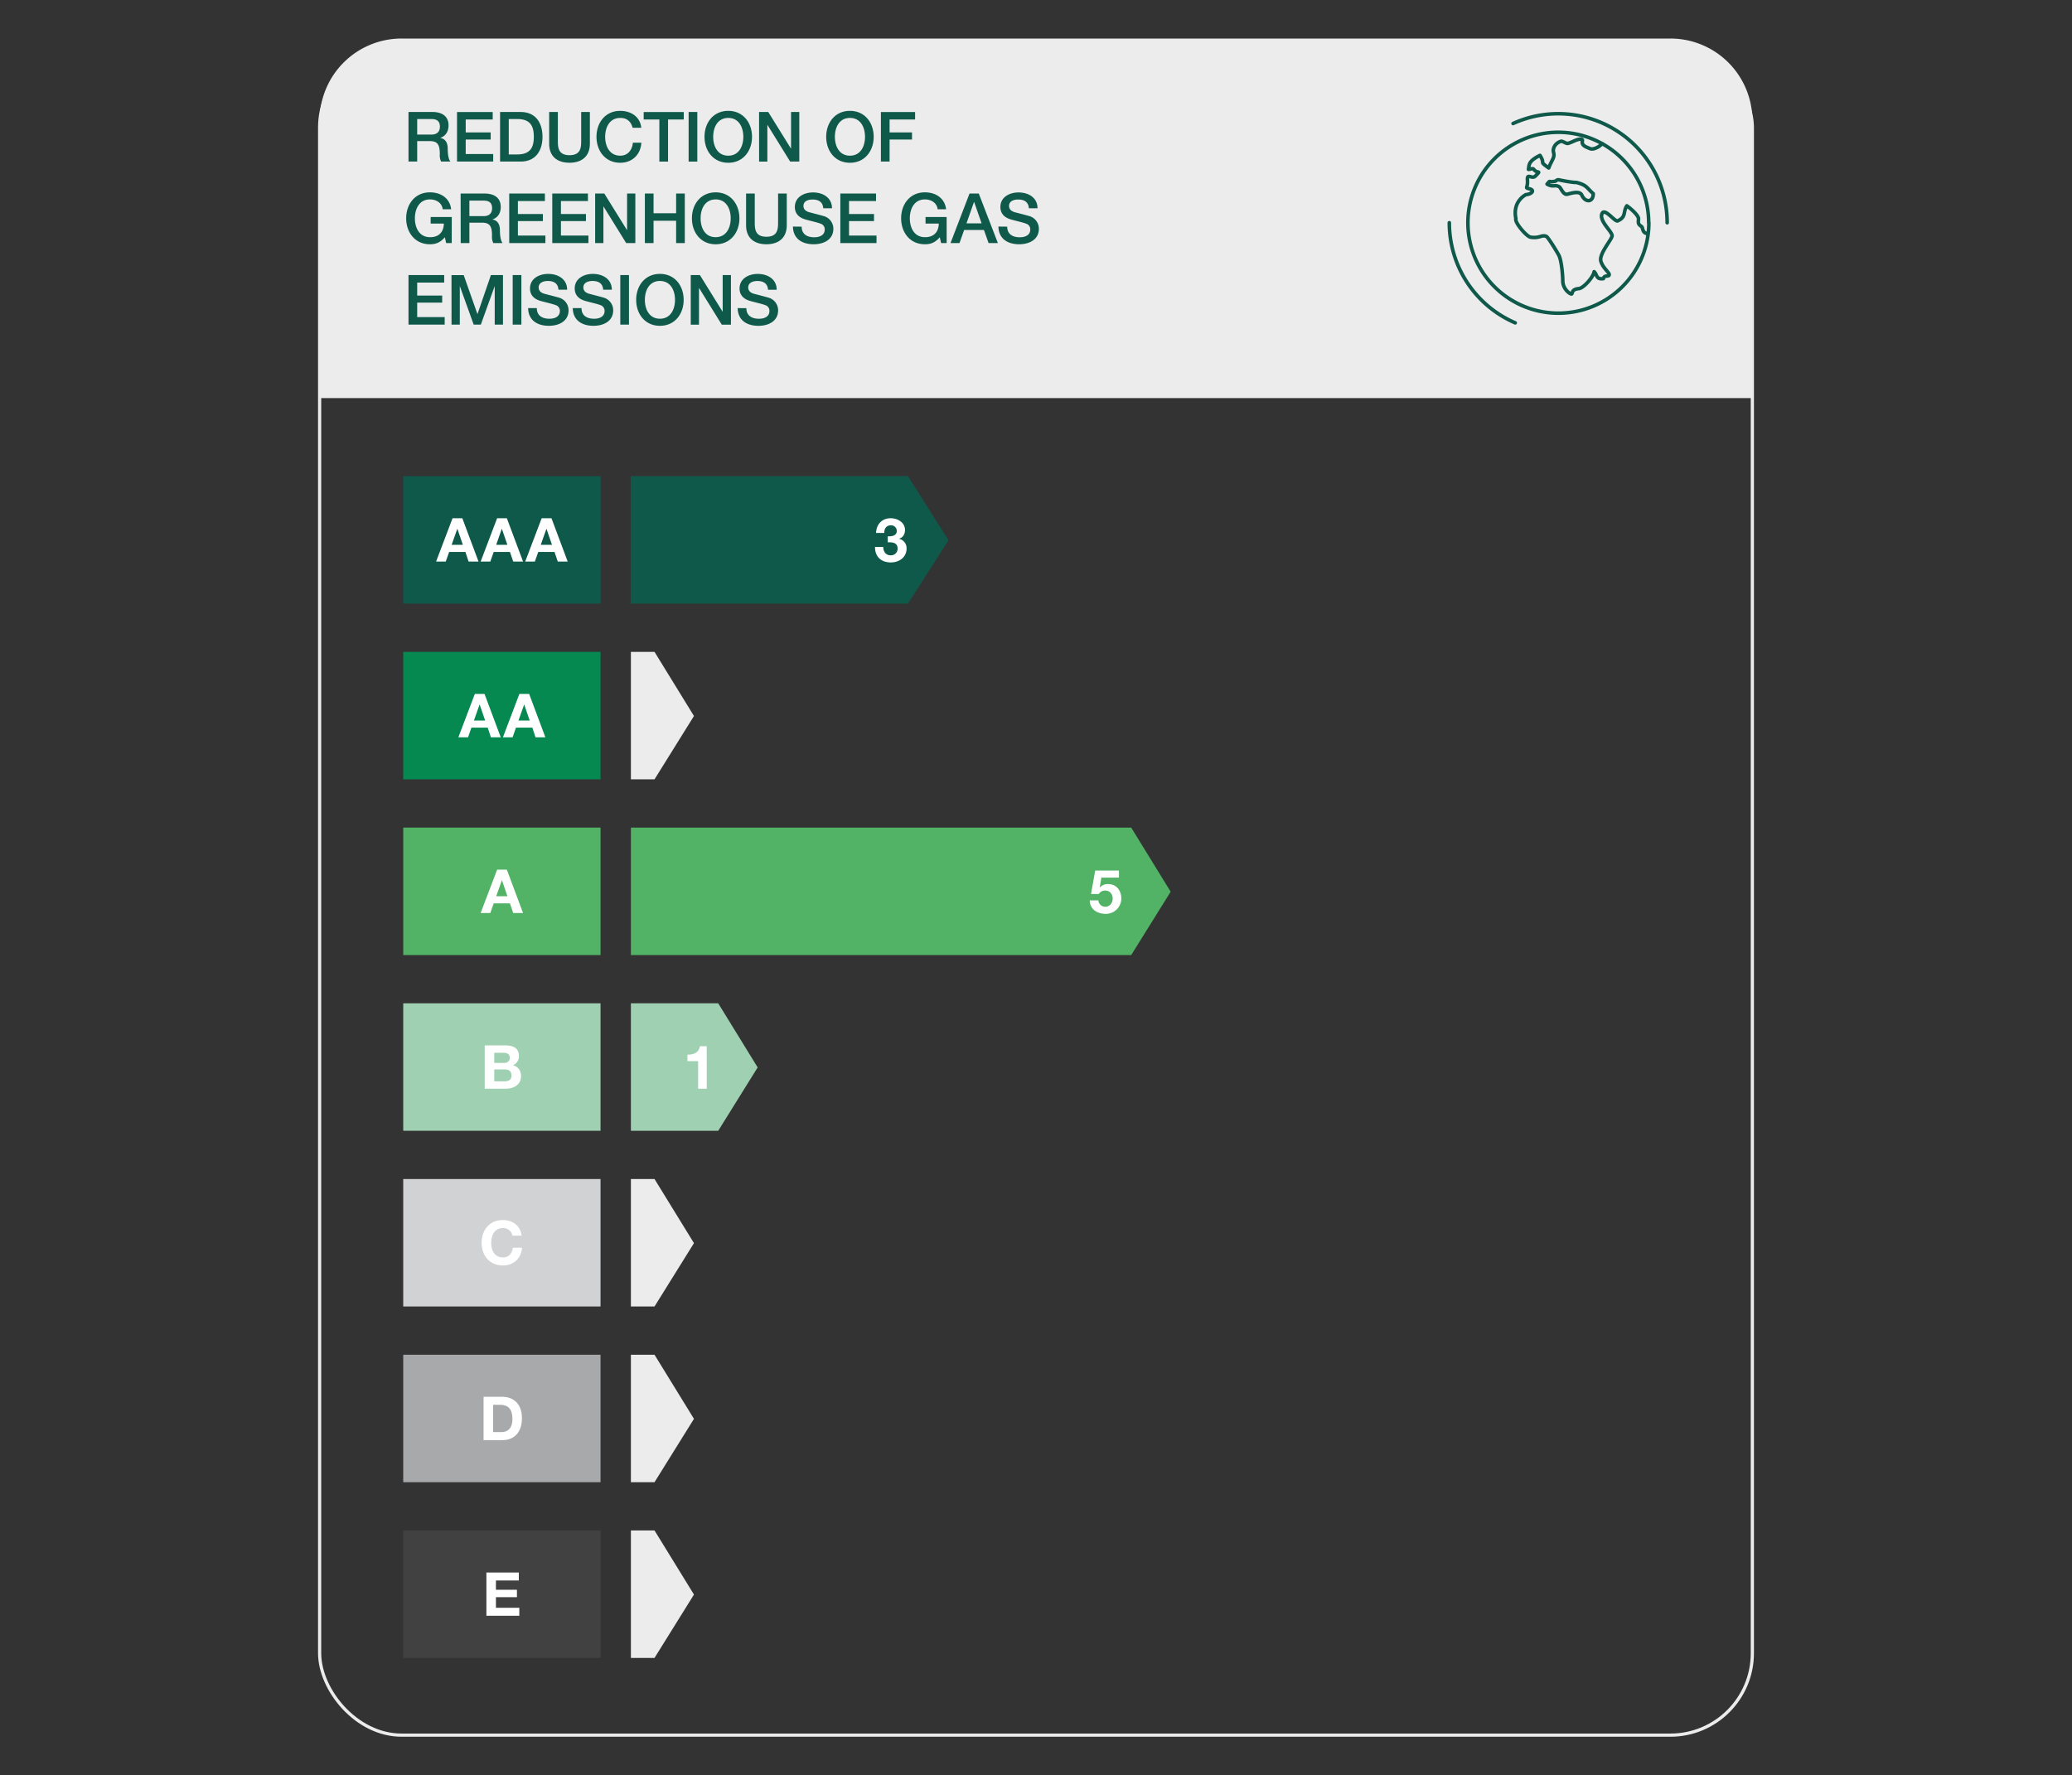 <svg id="Layer_1" data-name="Layer 1" xmlns="http://www.w3.org/2000/svg" xmlns:xlink="http://www.w3.org/1999/xlink" width="1300" height="1114" viewBox="0 0 1300 1114"><rect x="0" y="0" width="1300" height="1114" fill="#333333" stroke="none"/><defs><style>.cls-1,.cls-13,.cls-3{fill:none;}.cls-2{clip-path:url(#clip-path);}.cls-3{stroke:#ececec;stroke-width:2px;}.cls-4{fill:#ececec;}.cls-5{fill:#068951;}.cls-6{fill:#fff;}.cls-7{fill:#9ed0b1;}.cls-8{fill:#52b266;}.cls-9{fill:#0f594b;}.cls-10{fill:#d1d2d4;}.cls-11{fill:#a7a9ab;}.cls-12{fill:#414142;}.cls-13{stroke:#0f594b;stroke-linecap:round;stroke-linejoin:round;stroke-width:2.25px;}</style><clipPath id="clip-path"><rect class="cls-1" x="199.54" y="24.17" width="900.91" height="1065.65"/></clipPath></defs><title>library2-greenimpact-ratings-ghg</title><g class="cls-2"><rect class="cls-3" x="200.54" y="28.64" width="898.91" height="1060.19" rx="51.42" ry="51.42"/><path class="cls-4" d="M252,24.18A51.43,51.43,0,0,0,200.54,75.6V249.8h898.92V75.6A51.42,51.42,0,0,0,1048,24.18Z"/></g><rect class="cls-5" x="252.99" y="409.06" width="123.79" height="79.99"/><path class="cls-6" d="M297.91,435.46H304l10.17,27.2H308L306,456.6H295.78l-2.13,6.06h-6.06Zm-.57,16.68h7.05l-3.43-10h-.08Z"/><path class="cls-6" d="M325.87,435.46H332l10.17,27.2H336l-2-6.06H323.74l-2.14,6.06h-6.05Zm-.57,16.68h7.05l-3.43-10h-.08Z"/><rect class="cls-7" x="252.99" y="629.59" width="123.79" height="79.99"/><path class="cls-6" d="M304.11,656H316.9c5.18,0,8.69,1.67,8.69,6.74a6,6,0,0,1-3.7,5.67c3.32,1,5,3.51,5,6.9,0,5.52-4.68,7.88-9.59,7.88H304.11Zm6,11h6.05c2.1,0,3.66-1,3.66-3.24,0-2.59-2-3.13-4.11-3.13h-5.6Zm0,11.54h6.4c2.36,0,4.41-.77,4.41-3.58s-1.75-3.89-4.3-3.89h-6.51Z"/><polygon class="cls-7" points="475.37 669.82 450.62 629.59 395.83 629.59 395.83 709.58 450.62 709.58 475.37 669.82"/><path class="cls-6" d="M443.42,683.18H438V665.89h-6.7v-4.07c3.77.07,7.23-1.22,7.81-5.3h4.3Z"/><polygon class="cls-8" points="734.49 559.56 709.73 519.33 395.83 519.33 395.83 599.32 709.73 599.32 734.49 559.56"/><rect class="cls-8" x="252.99" y="519.33" width="123.79" height="79.99"/><path class="cls-6" d="M311.9,545.73H318l10.17,27.19H322l-2.06-6.06H309.76l-2.13,6.06h-6.06Zm-.58,16.68h7.05l-3.43-10h-.07Z"/><path class="cls-6" d="M702.05,550.71H691L690,556.77l.08.08a6.77,6.77,0,0,1,5.22-2.06c5.25,0,8.22,4.07,8.22,9.06a9.62,9.62,0,0,1-9.9,9.6c-5.18,0-9.83-2.86-9.9-8.45h5.41a4.31,4.31,0,0,0,4.38,4c2.81,0,4.6-2.48,4.6-5.15s-1.71-5-4.6-5A4.5,4.5,0,0,0,689.4,561h-4.87l2.62-14.74h14.9Z"/><g class="cls-2"><path class="cls-9" d="M595.1,339,569.67,298.8h-174c0,.81,0,1.63,0,2.46v77.53h174Z"/></g><rect class="cls-9" x="252.99" y="298.8" width="123.79" height="79.99"/><path class="cls-6" d="M283.93,325.2h6.13l10.17,27.19H294l-2-6.05H281.8l-2.13,6.05h-6.06Zm-.57,16.68h7.05l-3.43-10h-.08Z"/><path class="cls-6" d="M311.89,325.2H318l10.17,27.19H322l-2.06-6.05H309.76l-2.14,6.05h-6.05Zm-.57,16.68h7l-3.42-10h-.08Z"/><path class="cls-6" d="M339.85,325.2H346l10.17,27.19h-6.21l-2.06-6.05H337.71l-2.13,6.05h-6.06Zm-.58,16.68h7.05l-3.43-10h-.07Z"/><path class="cls-6" d="M557,336.51c2.32.19,5.67-.27,5.67-3.31a3.55,3.55,0,0,0-3.77-3.55c-2.7,0-4.15,2-4.11,4.77h-5.14c.19-5.45,3.73-9.22,9.21-9.22,4.27,0,8.95,2.63,8.95,7.39,0,2.51-1.25,4.76-3.73,5.44v.08a6,6,0,0,1,4.72,6.06c0,5.59-4.68,8.76-9.9,8.76-6,0-10-3.58-9.9-9.72h5.14c.11,2.9,1.56,5.26,4.68,5.26a4.13,4.13,0,0,0,4.35-4.19c0-4-3.55-4-6.17-4Z"/><rect class="cls-10" x="252.99" y="739.85" width="123.79" height="79.99"/><path class="cls-6" d="M321.53,775.39a5.88,5.88,0,0,0-5.94-4.76c-5.37,0-7.39,4.57-7.39,9.33,0,4.53,2,9.1,7.39,9.1,3.66,0,5.71-2.51,6.17-6.09h5.79c-.61,6.78-5.3,11.12-12,11.12-8.42,0-13.37-6.28-13.37-14.13,0-8.07,4.95-14.36,13.37-14.36,6,0,11,3.51,11.73,9.79Z"/><rect class="cls-11" x="252.99" y="850.12" width="123.79" height="79.99"/><path class="cls-6" d="M303.4,876.51h11.73c7.05,0,12.34,4.42,12.34,13.45,0,7.88-4,13.75-12.34,13.75H303.4Zm6,22.17h5.33c3.47,0,6.78-2.13,6.78-8.15,0-5.48-1.9-9-7.84-9h-4.27Z"/><rect class="cls-12" x="252.99" y="960.38" width="123.79" height="79.99"/><path class="cls-6" d="M305.17,986.78h20.34v5H311.15v5.82h13.18v4.65H311.15v6.66h14.67v5H305.17Z"/><path class="cls-9" d="M462.83,193.35c.13,7.71,5.88,11.11,13,11.11,6.19,0,12.37-2.79,12.37-9.76a8.24,8.24,0,0,0-6.05-7.93c-1.61-.48-8.5-2.26-9-2.39-2.22-.61-3.7-1.83-3.7-4,0-3.14,3.18-4.05,5.71-4.05,3.74,0,6.45,1.48,6.71,5.49h5.44c0-6.49-5.44-9.93-11.93-9.93-5.62,0-11.37,2.91-11.37,9.14,0,3.23,1.57,6.45,6.88,7.89,4.27,1.17,7.1,1.74,9.28,2.57a3.69,3.69,0,0,1,2.57,3.83c0,2.35-1.79,4.7-6.58,4.7-4.36,0-7.88-1.87-7.88-6.66Zm-29.45,10.37h5.18V180.85h.13l14.16,22.87h5.75v-31.1h-5.18v22.91h-.09l-14.2-22.91h-5.75Zm-19.33-27.4c6.66,0,9.45,5.88,9.45,11.85S420.71,200,414.05,200s-9.45-5.88-9.45-11.84,2.78-11.85,9.45-11.85m0-4.44c-9.32,0-14.9,7.4-14.9,16.29s5.58,16.29,14.9,16.29,14.89-7.41,14.89-16.29-5.57-16.29-14.89-16.29m-24.87,31.84h5.45v-31.1h-5.45Zm-29.82-10.37c.13,7.71,5.88,11.11,13,11.11,6.19,0,12.37-2.79,12.37-9.76a8.24,8.24,0,0,0-6-7.93c-1.61-.48-8.5-2.26-9-2.39-2.23-.61-3.71-1.83-3.71-4,0-3.14,3.18-4.05,5.71-4.05,3.74,0,6.45,1.48,6.71,5.49h5.44c0-6.49-5.44-9.93-11.93-9.93-5.62,0-11.37,2.91-11.37,9.14,0,3.23,1.57,6.45,6.88,7.89,4.27,1.17,7.1,1.74,9.28,2.57a3.69,3.69,0,0,1,2.57,3.83c0,2.35-1.79,4.7-6.58,4.7-4.36,0-7.88-1.87-7.88-6.66Zm-28,0c.13,7.71,5.88,11.11,13,11.11,6.19,0,12.37-2.79,12.37-9.76a8.24,8.24,0,0,0-6.05-7.93c-1.61-.48-8.49-2.26-9-2.39-2.23-.61-3.71-1.83-3.71-4,0-3.14,3.18-4.05,5.71-4.05,3.75,0,6.45,1.48,6.71,5.49h5.44c0-6.49-5.44-9.93-11.93-9.93-5.62,0-11.37,2.91-11.37,9.14,0,3.23,1.57,6.45,6.88,7.89,4.27,1.17,7.1,1.74,9.28,2.57a3.69,3.69,0,0,1,2.57,3.83c0,2.35-1.79,4.7-6.58,4.7-4.35,0-7.88-1.87-7.88-6.66Zm-9.69,10.37h5.45v-31.1h-5.45Zm-38.37,0h5.19v-24h.08l8.63,24h4.48l8.63-24h.08v24h5.19v-31.1H308L299.61,197h-.09l-8.58-24.35h-7.67Zm-27,0H279V199H261.75v-9.1h15.68v-4.44H261.75v-8.15h16.94v-4.7H256.3Z"/><path class="cls-9" d="M626.43,142.17c.13,7.71,5.88,11.11,13,11.11,6.19,0,12.37-2.79,12.37-9.76a8.24,8.24,0,0,0-6-7.93c-1.61-.48-8.5-2.26-9-2.39-2.22-.61-3.7-1.83-3.7-4,0-3.14,3.18-4,5.71-4,3.74,0,6.44,1.48,6.71,5.49h5.44c0-6.49-5.44-9.93-11.93-9.93-5.62,0-11.37,2.91-11.37,9.14,0,3.23,1.57,6.45,6.88,7.89,4.27,1.17,7.1,1.74,9.28,2.57a3.69,3.69,0,0,1,2.57,3.83c0,2.35-1.79,4.7-6.58,4.7-4.36,0-7.88-1.87-7.88-6.66Zm-30.07,10.37H602l2.92-8.24h12.41l2.92,8.24h5.84l-12-31.1h-5.8Zm14.72-25.75h.13l4.66,13.38h-9.49Zm-17.15,9.37H580.69v4.14H589c-.08,5.27-3.13,8.62-8.71,8.53-6.66,0-9.45-5.88-9.45-11.84s2.79-11.85,9.45-11.85c3.92,0,7.49,2.09,8,6.18h5.31c-.83-7-6.53-10.62-13.33-10.62-9.32,0-14.89,7.4-14.89,16.29s5.57,16.29,14.89,16.29c3.79,0,6.45-1.09,9.37-4.4l.82,3.66h3.49Zm-66.69,16.38h22.7v-4.71H532.69v-9.1h15.68v-4.44H532.69v-8.15h16.94v-4.7H527.24Zm-29.75-10.37c.13,7.71,5.88,11.11,13,11.11,6.18,0,12.37-2.79,12.37-9.76a8.24,8.24,0,0,0-6.06-7.93c-1.61-.48-8.49-2.26-9-2.39-2.22-.61-3.7-1.83-3.7-4,0-3.14,3.18-4,5.7-4,3.75,0,6.45,1.48,6.71,5.49H522c0-6.49-5.44-9.93-11.93-9.93-5.62,0-11.37,2.91-11.37,9.14,0,3.23,1.57,6.45,6.88,7.89,4.27,1.17,7.1,1.74,9.28,2.57a3.69,3.69,0,0,1,2.57,3.83c0,2.35-1.78,4.7-6.58,4.7-4.35,0-7.88-1.87-7.88-6.66Zm-29.39-.83c0,8,5.1,11.94,12.76,11.94s12.77-4,12.77-11.94v-19.9h-5.45v18.12c0,4.18-.26,9-7.32,9s-7.31-4.83-7.31-9V121.44H468.1ZM449,125.14c6.66,0,9.45,5.88,9.45,11.85s-2.79,11.84-9.45,11.84S439.57,143,439.57,137s2.79-11.85,9.45-11.85m0-4.44c-9.32,0-14.9,7.4-14.9,16.29s5.58,16.29,14.9,16.29,14.9-7.41,14.9-16.29S458.34,120.7,449,120.7M404.6,152.54h5.45v-14h14.16v14h5.44v-31.1h-5.44v12.37H410.05V121.44H404.6Zm-31.2,0h5.19V129.67h.13l14.16,22.87h5.74v-31.1h-5.18v22.91h-.09l-14.2-22.91H373.4Zm-26.9,0h22.69v-4.71H351.94v-9.1h15.68v-4.44H351.94v-8.15h16.94v-4.7H346.5Zm-27,0h22.69v-4.71H324.93v-9.1h15.68v-4.44H324.93v-8.15h16.94v-4.7H319.49Zm-30.45,0h5.45V139.73h8c5,0,6.19,2.53,6.19,8.23a8.67,8.67,0,0,0,.83,4.58h5.83c-1.17-1.27-1.7-4.58-1.7-8.19,0-4.92-2.74-6.32-4.61-6.58v-.09c1-.35,5.14-1.87,5.14-7.84,0-5.27-3.49-8.4-10.28-8.4H289Zm5.45-26.66h8.84c2.83,0,5.4.78,5.4,4.75,0,3.26-1.87,5-5.31,5h-8.93Zm-11.05,10.28H270.2v4.14h8.27c-.08,5.27-3.13,8.62-8.71,8.53-6.66,0-9.45-5.88-9.45-11.84s2.79-11.85,9.45-11.85c3.92,0,7.49,2.09,8,6.18h5.31c-.83-7-6.53-10.62-13.33-10.62-9.32,0-14.9,7.4-14.9,16.29s5.58,16.29,14.9,16.29c3.79,0,6.45-1.09,9.37-4.4l.82,3.66h3.49Z"/><path class="cls-9" d="M552.7,101.36h5.44V87.55h14.07V83.11H558.14V75h16v-4.7H552.7ZM533.27,74c6.66,0,9.45,5.88,9.45,11.85s-2.79,11.84-9.45,11.84-9.45-5.88-9.45-11.84S526.6,74,533.27,74m0-4.44c-9.32,0-14.9,7.4-14.9,16.29s5.58,16.29,14.9,16.29,14.89-7.41,14.89-16.29-5.57-16.29-14.89-16.29m-57,31.84h5.18V78.49h.13l14.16,22.87h5.75V70.26h-5.18V93.17h-.09L482,70.26h-5.75ZM456.92,74c6.66,0,9.45,5.88,9.45,11.85s-2.79,11.84-9.45,11.84-9.45-5.88-9.45-11.84S450.26,74,456.92,74m0-4.44c-9.32,0-14.9,7.4-14.9,16.29s5.58,16.29,14.9,16.29,14.9-7.41,14.9-16.29-5.58-16.29-14.9-16.29m-24.87,31.84h5.45V70.26h-5.45ZM403.85,75h9.84v26.4h5.45V75H429v-4.7H403.85Zm-1.51,5.18c-.65-6.7-6.18-10.58-13.19-10.62-9.33,0-14.9,7.4-14.9,16.29s5.57,16.29,14.9,16.29c7.53,0,12.8-5.14,13.24-12.59h-5.32c-.43,4.53-3.09,8.14-7.92,8.14-6.67,0-9.46-5.88-9.46-11.84S382.48,74,389.15,74c4.53,0,6.83,2.61,7.75,6.18Zm-57.78,10c0,8,5.1,11.94,12.76,11.94s12.77-4,12.77-11.94V70.26h-5.45V88.38c0,4.18-.26,9-7.32,9s-7.31-4.83-7.31-9V70.26h-5.45Zm-30.81,11.2h12.9c9.58,0,13.72-7,13.72-15.55s-4.14-15.55-13.72-15.55h-12.9ZM319.2,74.7h5.36c8.53,0,10.36,4.88,10.36,11.11s-1.83,11.1-10.36,11.1H319.2Zm-32.46,26.66h22.7V96.65H292.19v-9.1h15.68V83.11H292.19V75h16.94v-4.7H286.74Zm-30.44,0h5.45V88.55h8c5,0,6.19,2.53,6.19,8.23a8.76,8.76,0,0,0,.82,4.58h5.84c-1.18-1.27-1.7-4.58-1.7-8.19,0-4.93-2.74-6.32-4.62-6.58V86.5c1-.35,5.14-1.87,5.14-7.84,0-5.27-3.48-8.4-10.28-8.4H256.3Zm5.45-26.66h8.84c2.83,0,5.4.78,5.4,4.75,0,3.26-1.87,5-5.31,5h-8.93Z"/><path class="cls-13" d="M950.67,202.59a68.39,68.39,0,0,1-41.35-62.83m40-62.25A68.36,68.36,0,0,1,1046,139.76m-40.58-49.61c-1.28.88-1.69,1.47-2.65,2-4,2.29-5.25,1-6.45.56-5.95-2.24-2.3-4.81-4-5.27-2.37-.63-5.73,1.84-8.6,2.54-1.06.26-3.44-1.61-4.35-1.32-4.14,1.29-5.23,5-4.68,6.84,1,3.34-1,4.61-3,9.89-6.5-4.63-1.79-2-5.49-7.89-7.52,3.72-6.72,6.08-7.23,8.76,1.45.12,2.5-1.07,3.51.2,2.15,2.71,4.78,0,.86,4-2.23,2.29-5.37-2.28-5,2.62.39,5.32-2.15,4.53,1.59,5.5,2.86.74,1.52,3.16-2.55,3.56,0,0-8.56,4-6.3,15-.91,2.47,6.75,11.3,9.22,11.69,5.79.92,6.94-1.75,9.9-.49,1.15.49,7.18,10.48,7.87,11.89,1.74,3.52,2.43,12.85,2.45,16.13,0,3.8,2.88,7.22,5.14,8.06,1.42.53-.43-2.85,4.88-3.31,3.08-.26,9.31-7.53,9.63-10.61,2,1.77,1.06,5,5.83,4.34.52-2.39,2.91-1.1,3.54-2.16.8-1.35-3.77-4.17-5.11-8.72s6.58-13.25,7-15.84-7.92-9-6.43-13.74,8.2,5.12,10,4.19c5.51-2.51,3.15-5.48,5.7-9.42,3.06,2.12,7.52,6.29,7.34,8.27-.26,2.78-.17,3.29,1.9,4.74.91.63.4,3.56,3,4.29m-33.31-24.94c0,5.65-5.06,5.68-7.18.92-1.38-3.07-7.18-1-9.29-.52-2.54.24-3.73-4.07-4.92-4.74-2.74-1.56-3.73.57-7.58-1.66,2.58-2.94.18-.77,5.2-1.83.67-.24.91-1,2.22-.83,0,0,7.75,1.69,11.13,1.65,6.66,1.8,6.14,3.27,10.42,7m34.88,18.19A56.76,56.76,0,1,1,977.66,83,56.77,56.77,0,0,1,1034.41,139.76Z"/><rect class="cls-1" x="199.54" y="24.17" width="900.91" height="1065.65"/><polygon class="cls-4" points="435.4 780.09 410.65 739.85 395.83 739.85 395.83 819.84 410.65 819.84 435.4 780.09"/><polygon class="cls-4" points="435.4 890.35 410.65 850.12 395.83 850.12 395.83 930.11 410.65 930.11 435.4 890.35"/><polygon class="cls-4" points="435.4 1000.61 410.65 960.38 395.83 960.38 395.83 1040.37 410.65 1040.37 435.4 1000.61"/><polygon class="cls-4" points="435.4 449.3 410.65 409.06 395.83 409.06 395.83 489.05 410.65 489.05 435.4 449.3"/></svg>